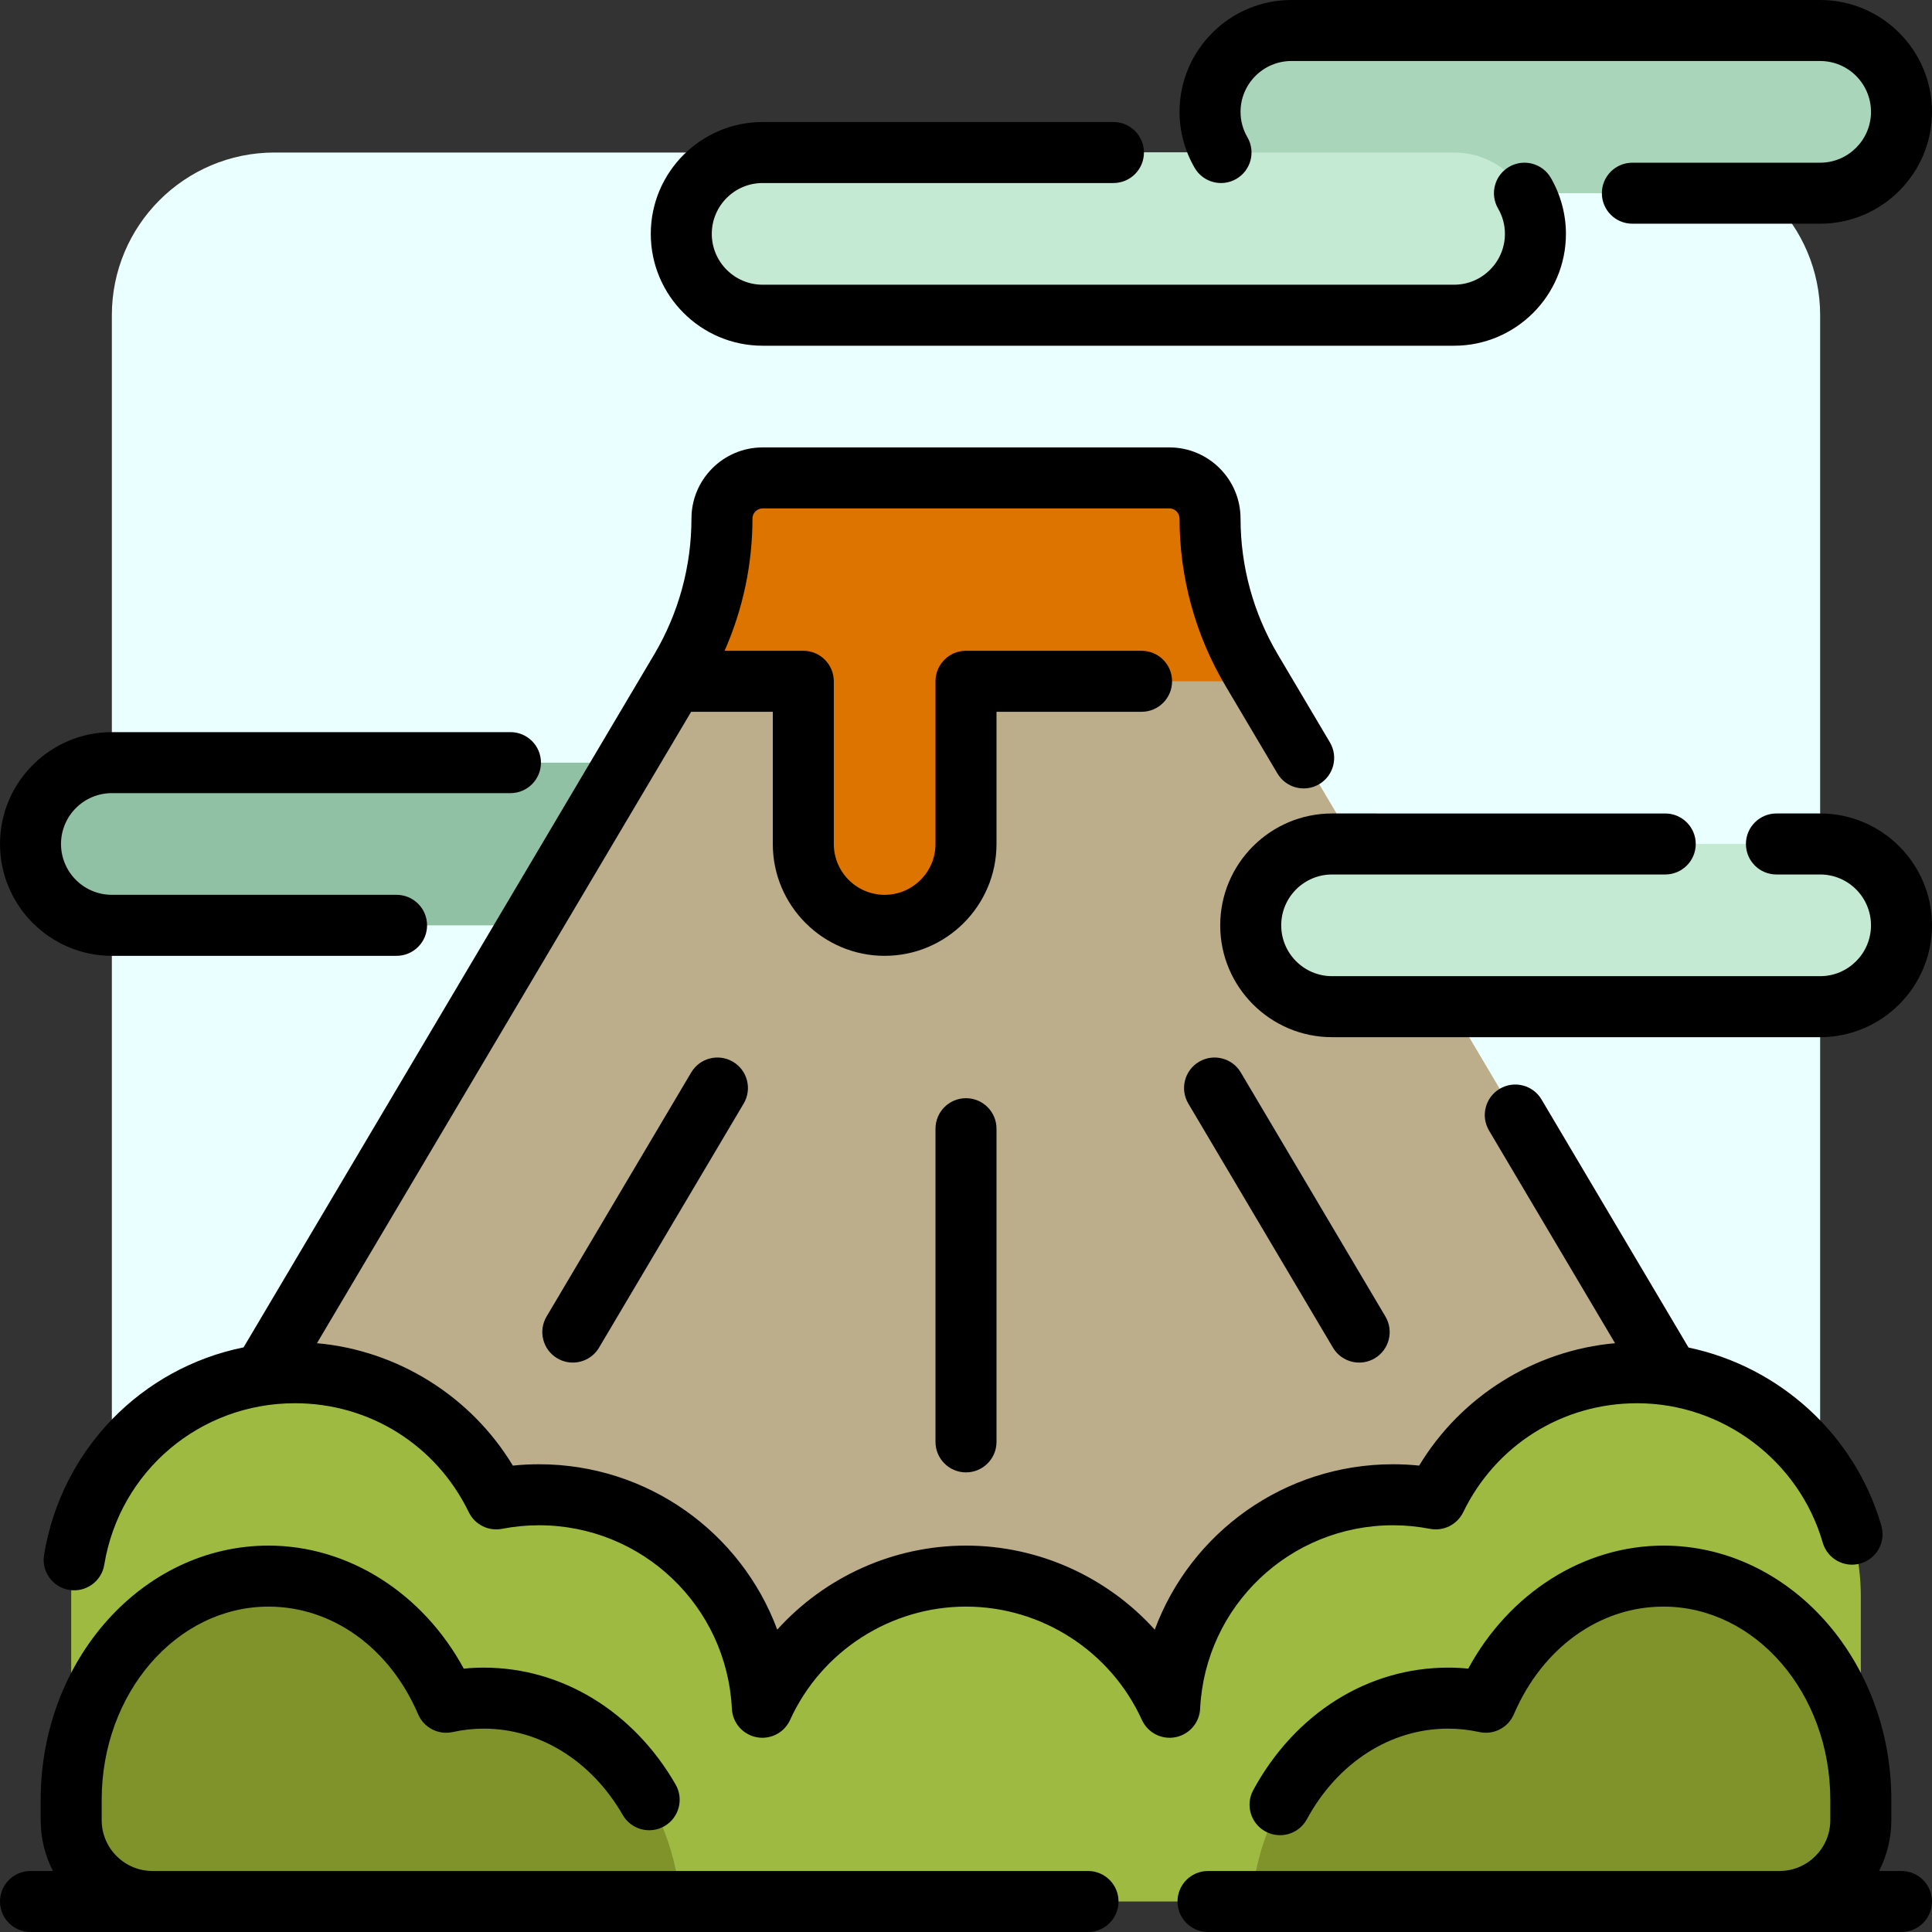 <?xml version="1.0" encoding="iso-8859-1"?>
<!-- Uploaded to: SVG Repo, www.svgrepo.com, Generator: SVG Repo Mixer Tools -->
<svg height="800px" width="800px" version="1.1" id="Layer_1" xmlns="http://www.w3.org/2000/svg" xmlns:xlink="http://www.w3.org/1999/xlink" 
	 viewBox="0 0 512 512" xml:space="preserve">
<rect x="0" y="0" width="512" height="512" fill="#333333" stroke="none"/>
<path style="fill:#EAFFFF;" d="M439.242,493.137H72.758c-23.812,0-43.116-19.304-43.116-43.116V83.537
	c0-23.812,19.304-43.116,43.116-43.116h366.484c23.812,0,43.116,19.304,43.116,43.116v366.484
	C482.358,473.833,463.054,493.137,439.242,493.137z"/>
<path style="fill:#91C1A4;" d="M158.989,245.221H29.642c-11.906,0-21.558-9.651-21.558-21.558l0,0
	c0-11.906,9.651-21.558,21.558-21.558h129.347c11.906,0,21.558,9.651,21.558,21.558l0,0
	C180.547,235.57,170.896,245.221,158.989,245.221z"/>
<path style="fill:#BCAE8A;" d="M493.137,450.021v32.337H18.863v-32.337l161.473-272.485c7.194-12.14,10.99-25.992,10.99-40.104
	c0-5.953,4.826-10.779,10.779-10.779h107.789c5.953,0,10.779,4.826,10.779,10.779c0,14.112,3.796,27.964,10.99,40.104
	L493.137,450.021z"/>
<path style="fill:#DD7400;" d="M256,180.547v43.116c0,11.906-9.651,21.558-21.558,21.558s-21.558-9.651-21.558-21.558v-43.116
	h-34.333l1.785-3.012c7.194-12.14,10.99-25.992,10.99-40.104c0-5.953,4.826-10.779,10.779-10.779h107.789
	c5.953,0,10.779,4.826,10.779,10.779c0,14.112,3.796,27.964,10.99,40.104l1.785,3.012H256z"/>
<path style="fill:#9FBA41;" d="M493.137,423.074v59.284c0,11.906-9.651,21.558-21.558,21.558h-43.116h-53.895h-59.284h-5.389
	H202.105h-5.389h-59.284H83.537H40.421c-11.906,0-21.558-9.651-21.558-21.558v-59.284c0-32.742,26.542-59.284,59.284-59.284l0,0
	c23.471,0,43.754,13.642,53.359,33.428c3.664-0.708,7.444-1.091,11.315-1.091l0,0c31.746,0,57.662,24.953,59.209,56.316
	c9.331-20.498,29.978-34.758,53.97-34.758l0,0c23.992,0,44.639,14.259,53.97,34.758c1.547-31.362,27.463-56.316,59.209-56.316l0,0
	c3.871,0,7.651,0.383,11.315,1.091c9.605-19.786,29.888-33.428,53.359-33.428l0,0C466.595,363.789,493.137,390.332,493.137,423.074z
	"/>
<path style="fill:#7F932A;" d="M180.293,503.916h-4.53h-52.301H75.917H37.882c-10.503,0-19.018-9.651-19.018-21.558v-5.389
	c0-32.742,23.415-59.284,52.299-59.284l0,0c20.706,0,38.599,13.642,47.073,33.428c3.233-0.708,6.567-1.091,9.981-1.091l0,0
	C155.498,450.021,177.89,473.701,180.293,503.916z M440.837,417.684L440.837,417.684c-20.706,0-38.599,13.642-47.073,33.428
	c-3.233-0.708-6.567-1.091-9.981-1.091l0,0c-27.28,0-49.673,23.68-52.076,53.895h4.53h52.301h47.545h38.037
	c10.503,0,19.018-9.651,19.018-21.558v-5.389C493.137,444.226,469.722,417.684,440.837,417.684z"/>
<path style="fill:#A9D5BB;" d="M503.916,29.642L503.916,29.642c0,11.906-9.651,21.558-21.558,21.558h-78.36
	c1.838,3.173,2.907,6.848,2.907,10.779l0,0c0,11.906-9.651,21.558-21.558,21.558H202.105c-11.906,0-21.558-9.651-21.558-21.558l0,0
	c0-11.906,9.651-21.558,21.558-21.558h121.475c-1.838-3.173-2.907-6.848-2.907-10.779l0,0c0-11.906,9.651-21.558,21.558-21.558
	h140.126C494.264,8.084,503.916,17.736,503.916,29.642z"/>
<path style="fill:#C5EAD4;" d="M503.916,245.221L503.916,245.221c0,11.906-9.651,21.558-21.558,21.558H353.01
	c-11.906,0-21.558-9.651-21.558-21.558l0,0c0-11.906,9.651-21.558,21.558-21.558h129.347
	C494.264,223.663,503.916,233.315,503.916,245.221z M406.905,61.979L406.905,61.979c0-11.906-9.651-21.558-21.558-21.558H202.105
	c-11.906,0-21.558,9.651-21.558,21.558l0,0c0,11.906,9.651,21.558,21.558,21.558h183.242
	C397.254,83.537,406.905,73.885,406.905,61.979z"/>
<path d="M0,223.663c0-16.344,13.297-29.642,29.642-29.642h105.634c4.465,0,8.084,3.618,8.084,8.084s-3.62,8.084-8.084,8.084H29.642
	c-7.43,0-13.474,6.044-13.474,13.474s6.044,13.474,13.474,13.474h75.453c4.465,0,8.084,3.618,8.084,8.084
	c0,4.466-3.62,8.084-8.084,8.084H29.642C13.297,253.305,0,240.007,0,223.663z M288.337,495.832H40.421
	c-7.43,0-13.474-6.044-13.474-13.474v-5.389c0-28.231,19.835-51.2,44.216-51.2c16.915,0,32.106,10.931,39.642,28.528
	c1.527,3.567,5.37,5.545,9.162,4.714c2.737-0.6,5.512-0.904,8.25-0.904c14.807,0,28.569,8.551,36.813,22.874
	c2.226,3.869,7.167,5.201,11.04,2.974c3.87-2.227,5.201-7.169,2.973-11.039c-11.165-19.398-30.165-30.978-50.826-30.978
	c-1.769,0-3.545,0.088-5.32,0.264C112.062,422.207,92.343,409.6,71.164,409.6c-33.296,0-60.385,30.221-60.385,67.368v5.389
	c0,4.848,1.171,9.429,3.242,13.474H8.084C3.62,495.832,0,499.45,0,503.916S3.62,512,8.084,512h280.253
	c4.466,0,8.084-3.618,8.084-8.084S292.803,495.832,288.337,495.832z M202.105,91.621h183.242c16.344,0,29.642-13.298,29.642-29.642
	c0-5.188-1.382-10.315-3.996-14.831c-2.237-3.863-7.181-5.184-11.047-2.944c-3.863,2.238-5.183,7.183-2.944,11.047
	c1.207,2.085,1.819,4.347,1.819,6.727c0,7.43-6.044,13.474-13.474,13.474H202.106c-7.43,0-13.474-6.044-13.474-13.474
	s6.043-13.474,13.473-13.474h92.968c4.466,0,8.084-3.618,8.084-8.084s-3.618-8.084-8.084-8.084h-92.968
	c-16.345,0-29.642,13.298-29.642,29.642S185.76,91.621,202.105,91.621z M327.633,47.417c3.863-2.238,5.183-7.183,2.944-11.047
	c-1.207-2.084-1.818-4.347-1.818-6.727c0-7.43,6.044-13.474,13.474-13.474h140.126c7.43,0,13.474,6.044,13.474,13.474
	s-6.044,13.474-13.474,13.474h-49.763c-4.466,0-8.084,3.618-8.084,8.084s3.618,8.084,8.084,8.084h49.763
	c16.344,0,29.642-13.298,29.642-29.642S498.702,0,482.358,0H342.232c-16.344,0-29.642,13.298-29.642,29.642
	c0,5.188,1.382,10.315,3.996,14.831C318.822,48.337,323.766,49.656,327.633,47.417z M318.045,452.84
	c1.345-27.269,23.805-48.629,51.134-48.629c3.248,0,6.537,0.318,9.78,0.944c3.593,0.697,7.208-1.111,8.807-4.406
	c8.647-17.81,26.305-28.875,46.086-28.875c22.669,0,42.897,15.191,49.191,36.941c1.24,4.289,5.726,6.765,10.013,5.518
	c4.289-1.241,6.759-5.724,5.518-10.013c-6.993-24.172-27.061-42.188-51.095-47.206l-38.958-65.74
	c-2.275-3.841-7.234-5.11-11.075-2.834c-3.841,2.275-5.109,7.235-2.834,11.075l33.392,56.349
	c-21.365,1.895-40.832,14.063-51.913,32.437c-2.306-0.239-4.616-0.359-6.911-0.359c-28.867,0-53.607,18.119-63.159,43.833
	C293.434,417.948,275.327,409.6,256,409.6s-37.434,8.348-50.02,22.275c-9.551-25.713-34.291-43.833-63.159-43.833
	c-2.296,0-4.606,0.12-6.911,0.359c-11.081-18.374-30.548-30.542-51.912-32.437l99.161-167.332H204.8v35.032
	c0,16.344,13.297,29.642,29.642,29.642s29.642-13.298,29.642-29.642v-35.032h38.445c4.466,0,8.084-3.618,8.084-8.084
	c0-4.466-3.618-8.084-8.084-8.084H256c-4.465,0-8.084,3.618-8.084,8.084v43.116c0,7.43-6.044,13.474-13.474,13.474
	s-13.474-6.044-13.474-13.474v-43.116c0-4.466-3.62-8.084-8.084-8.084h-20.862c4.855-11.002,7.388-22.938,7.388-35.032
	c0-1.486,1.209-2.695,2.695-2.695h107.789c1.486,0,2.695,1.208,2.695,2.695c0,15.554,4.192,30.846,12.12,44.225l13.82,23.321
	c2.277,3.841,7.236,5.111,11.075,2.834c3.841-2.275,5.109-7.235,2.834-11.075l-13.82-23.322
	c-6.451-10.885-9.861-23.328-9.861-35.982c0-10.401-8.463-18.863-18.863-18.863H202.105c-10.401,0-18.863,8.463-18.863,18.863
	c0,12.654-3.409,25.097-9.861,35.983l-1.702,2.872c-0.059,0.097-0.117,0.194-0.174,0.292L64.552,357.064
	c-26.944,5.468-48.253,26.923-52.875,54.992c-0.725,4.405,2.258,8.565,6.664,9.29c4.4,0.717,8.565-2.258,9.29-6.664
	c4.084-24.806,25.329-42.81,50.517-42.81c19.782,0,37.441,11.065,46.086,28.875c1.6,3.295,5.209,5.103,8.807,4.406
	c3.241-0.626,6.532-0.944,9.78-0.944c27.329,0,49.789,21.361,51.134,48.629c0.183,3.725,2.892,6.842,6.556,7.542
	c0.509,0.098,1.018,0.146,1.522,0.146c3.121-0.001,6.024-1.813,7.354-4.736c8.302-18.238,26.599-30.023,46.612-30.023
	s38.311,11.785,46.611,30.024c1.546,3.394,5.214,5.296,8.875,4.591C315.152,459.682,317.86,456.566,318.045,452.84z
	 M482.358,215.579h-11.587c-4.466,0-8.084,3.618-8.084,8.084s3.618,8.084,8.084,8.084h11.587c7.43,0,13.474,6.044,13.474,13.474
	s-6.044,13.474-13.474,13.474H353.01c-7.43,0-13.474-6.044-13.474-13.474s6.044-13.474,13.474-13.474h88.295
	c4.466,0,8.084-3.618,8.084-8.084s-3.618-8.084-8.084-8.084H353.01c-16.344,0-29.642,13.298-29.642,29.642
	s13.298,29.642,29.642,29.642h129.347c16.344,0,29.642-13.298,29.642-29.642S498.702,215.579,482.358,215.579z M503.916,495.832
	h-5.938c2.073-4.044,3.243-8.625,3.243-13.474v-5.389c0-37.148-27.089-67.368-60.385-67.368c-21.181,0-40.9,12.607-51.734,32.601
	c-1.775-0.176-3.553-0.264-5.322-0.264c-21.306,0-40.617,12.137-51.659,32.465c-2.131,3.924-0.678,8.831,3.246,10.963
	c3.927,2.13,8.831,0.677,10.963-3.246c8.167-15.037,22.167-24.014,37.45-24.014c2.738,0,5.513,0.304,8.251,0.904
	c3.793,0.831,7.635-1.148,9.162-4.715c7.537-17.596,22.726-28.526,39.642-28.526c24.382,0,44.216,22.969,44.216,51.2v5.389
	c0,7.43-6.044,13.474-13.474,13.474H320.135c-4.466,0-8.084,3.618-8.084,8.084s3.618,8.084,8.084,8.084h183.781
	c4.466,0,8.084-3.618,8.084-8.084S508.382,495.832,503.916,495.832z M247.916,299.116v82.998c0,4.466,3.62,8.084,8.084,8.084
	c4.466,0,8.084-3.618,8.084-8.084v-82.998c0-4.466-3.618-8.084-8.084-8.084C251.535,291.032,247.916,294.65,247.916,299.116z
	 M314.917,292.458l38.326,64.674c1.51,2.548,4.199,3.965,6.962,3.965c1.401,0,2.821-0.364,4.113-1.131
	c3.841-2.275,5.109-7.235,2.834-11.075l-38.326-64.674c-2.277-3.841-7.235-5.11-11.075-2.834
	C313.91,283.658,312.641,288.617,314.917,292.458z M183.174,284.217l-38.326,64.673c-2.277,3.841-1.008,8.8,2.833,11.075
	c1.293,0.766,2.713,1.131,4.113,1.131c2.763,0,5.453-1.415,6.962-3.965l38.326-64.673c2.277-3.841,1.008-8.8-2.833-11.075
	C190.409,279.108,185.45,280.376,183.174,284.217z"/>
</svg>